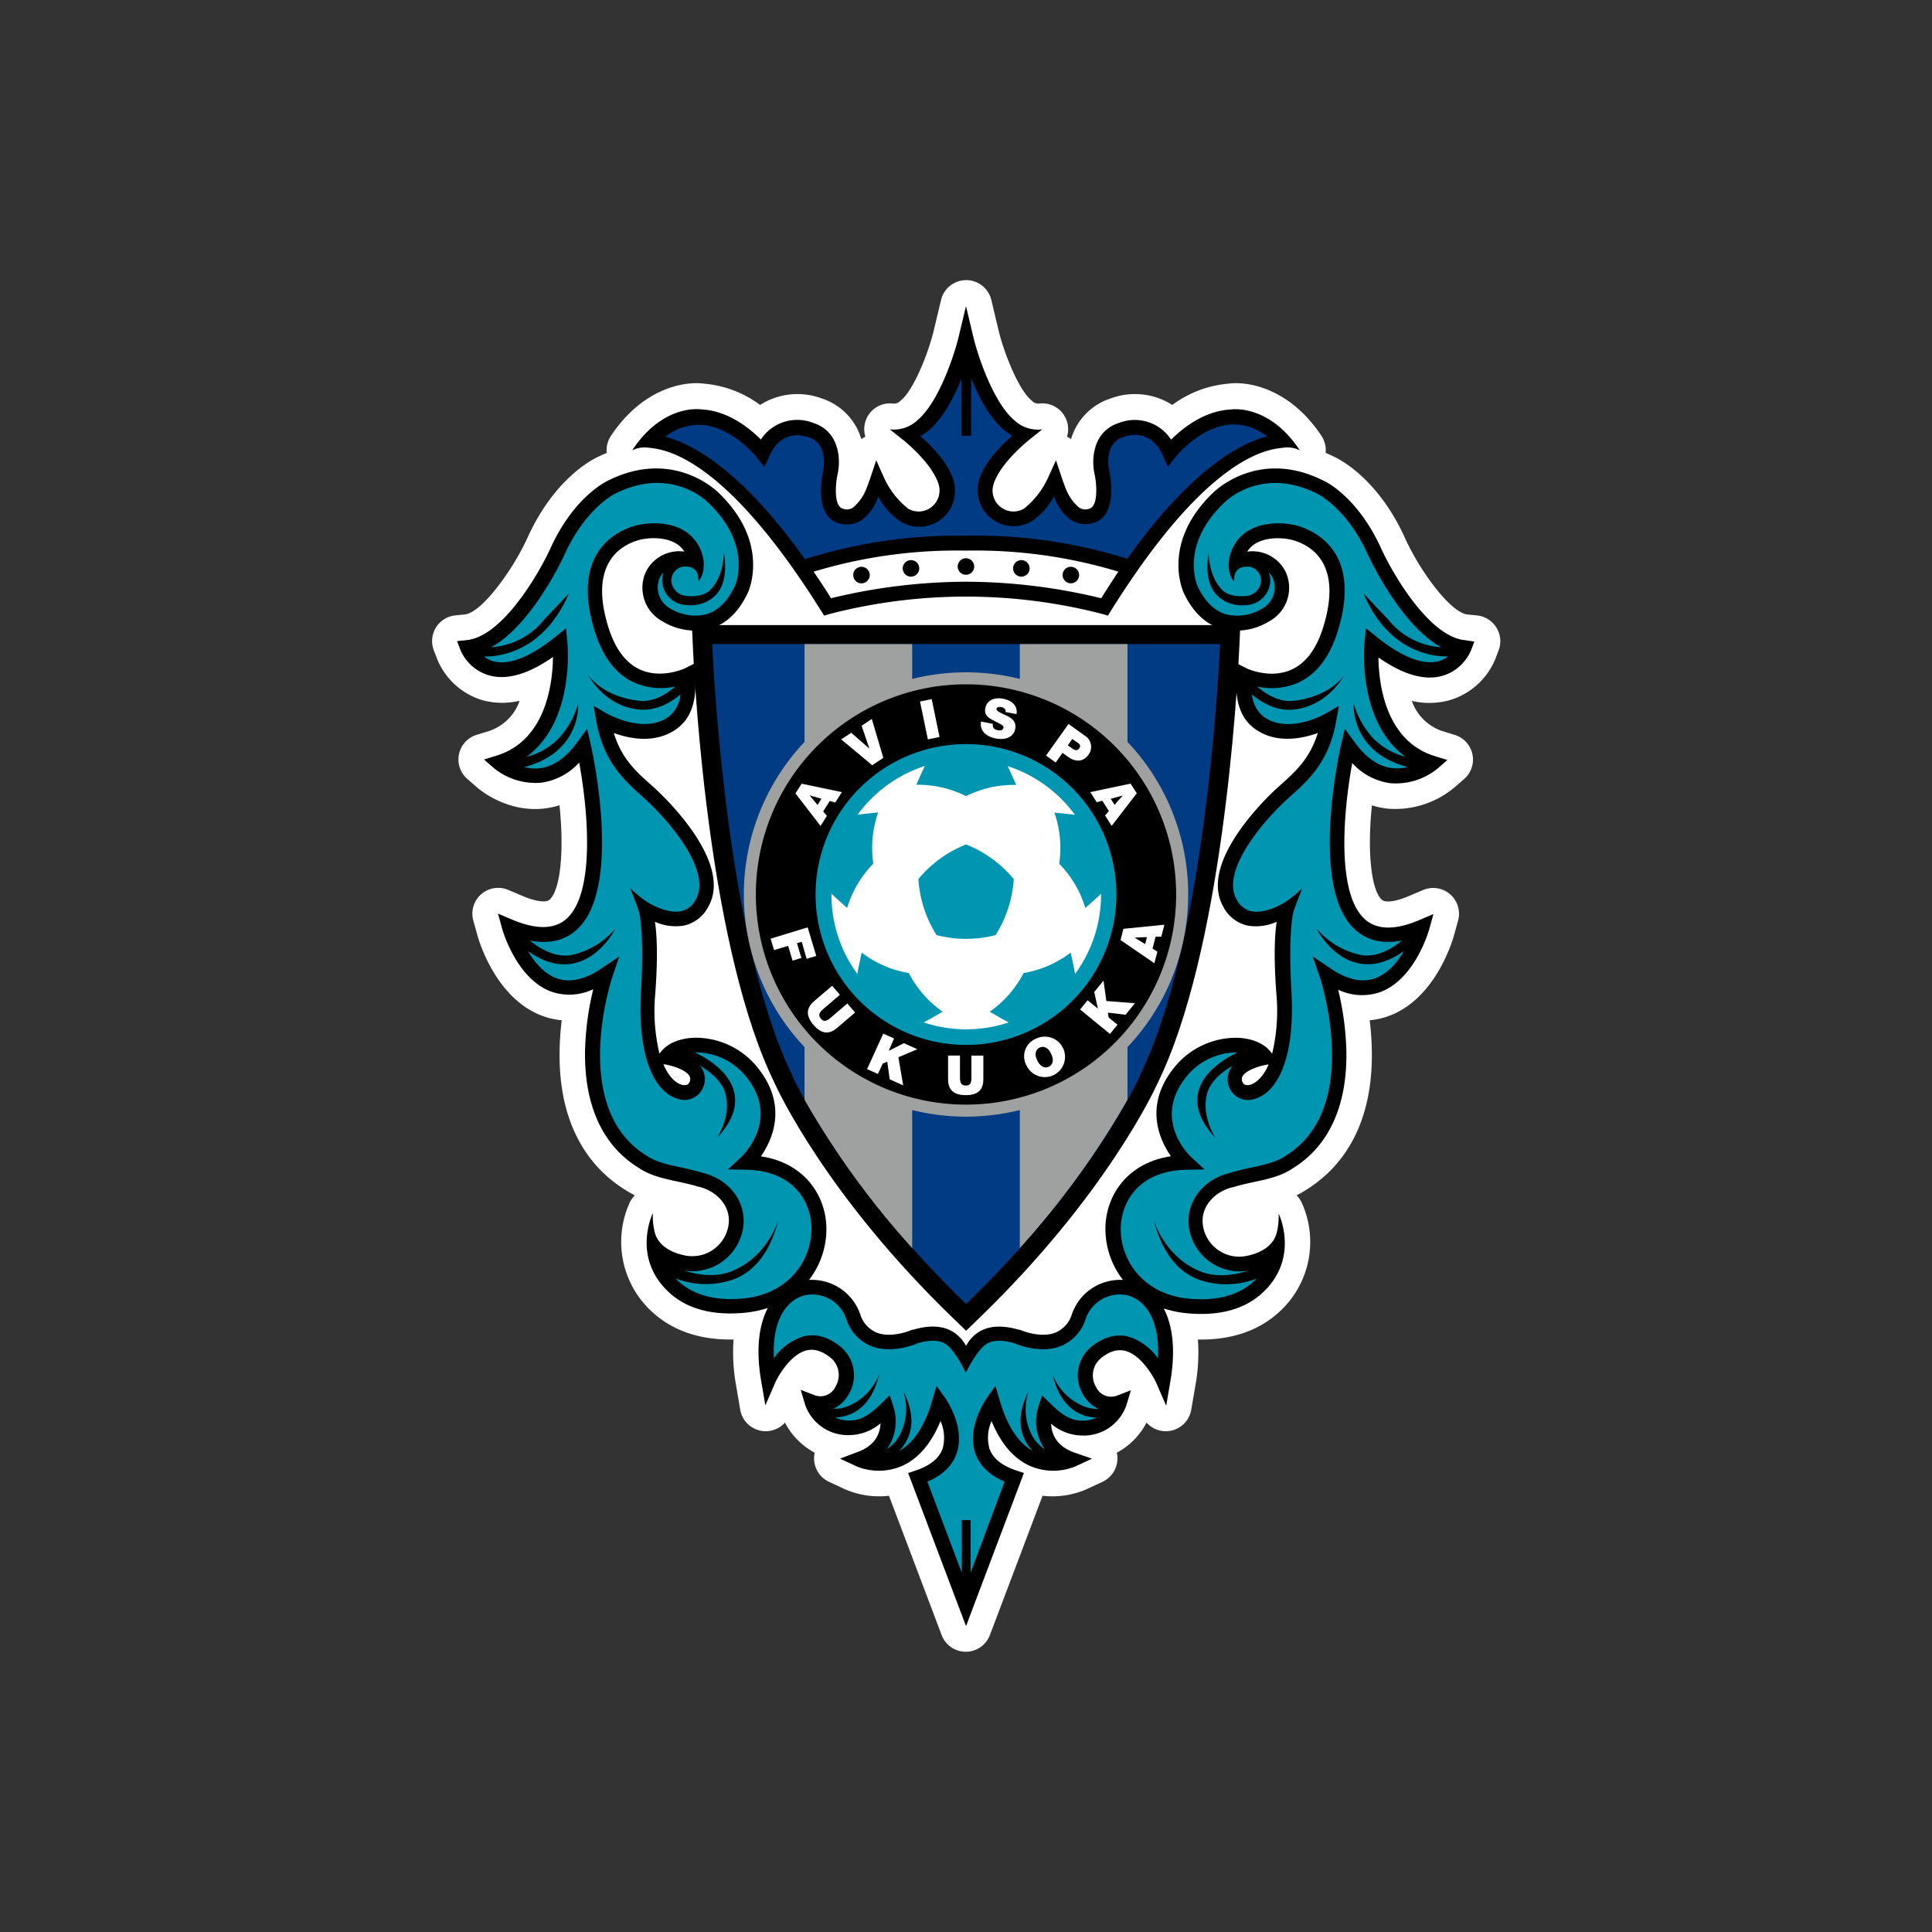 <svg xmlns="http://www.w3.org/2000/svg" viewBox="0 0 400 400"><rect x="0" y="0" width="400" height="400" fill="#333333" stroke="none"/><defs><style>.cls-1{fill:#fff;}.cls-2{fill:#0096b2;}.cls-3{fill:#003b83;}.cls-4{fill:#9fa0a0;}.cls-5{fill:none;}</style></defs><title>135</title><g id="レイヤー_2" data-name="レイヤー 2"><g id="_2018" data-name="2018"><path class="cls-1" d="M309.81,129.93a5.37,5.37,0,0,0-4-2.51l-2-.2c-3.41-.34-9.81-8.86-13-16-5.5-12-13.19-16-14.67-16.7l.17.09c-.62-.31-1.24-.59-1.85-.84a5.37,5.37,0,0,0-.85-3.5c-6.44-9.74-15-11.4-19.27-10.84a22.77,22.77,0,0,0-11.63,4.41,14.4,14.4,0,0,0-12.81-1.33,12.57,12.57,0,0,0-8.15,8.4,5.77,5.77,0,0,0-.84-.49,5.33,5.33,0,0,0-5.62-6.88,1.93,1.93,0,0,1-1.45-.37,1,1,0,0,1,.18.19,4.34,4.34,0,0,0-.53-.52c-2.67-2.25-5.67-9.93-6.73-14.38l-1.52-6.37a5.35,5.35,0,0,0-10.4,0l-1.52,6.36c-1.06,4.46-4.06,12.14-6.73,14.39a4.34,4.34,0,0,0-.53.52l.17-.19a1.88,1.88,0,0,1-1.44.37,5.33,5.33,0,0,0-5.62,6.88,5,5,0,0,0-.84.5,12.57,12.57,0,0,0-8.15-8.41,14.4,14.4,0,0,0-12.81,1.33,22.7,22.7,0,0,0-11.63-4.41c-4.29-.56-12.83,1.1-19.27,10.84a5.37,5.37,0,0,0-.85,3.5c-.61.25-1.23.53-1.85.84l.17-.09c-1.48.68-9.17,4.65-14.67,16.69-3.23,7.12-9.63,15.64-13,16l-2,.2a5.34,5.34,0,0,0-4.45,7.23l.71,1.86A14.68,14.68,0,0,0,100,145a15.76,15.76,0,0,0,7.58.09,10.06,10.06,0,0,1-6.28,6.24l-2.62.81a5.34,5.34,0,0,0-1.92,9.14l2.07,1.8c.62.53,6.26,5.2,13.88,4.31a17.44,17.44,0,0,0,3.13-.67c1.07,10.41,0,17.85-2.11,19.59-.57.48-2.37.54-5.59-.83l-2.9-1.23A5.34,5.34,0,0,0,98,190.6l.83,3c.37,1.34,3.88,13.18,13.47,16.73a15.21,15.21,0,0,0,4,.9c-.22,1.8-.38,3.73-.43,5.75-.46,17.09,7.17,25.42,13.64,29.4a19.8,19.8,0,0,0,1.93,1.1,5.46,5.46,0,0,0-1,1.37,19.61,19.61,0,0,0,4.75,22.92c4.27,3.83,9.87,5.69,16.69,5.56a37.89,37.89,0,0,0,.53,9.56l.85,5a5.35,5.35,0,0,0,9.26,2.64,14.73,14.73,0,0,0,6.16,6.24,5.27,5.27,0,0,0-.13.9,5.36,5.36,0,0,0,3.08,5.12l3.42,1.59a17.74,17.74,0,0,0,9,1.3l9.48,25.06,1.42,3.77a5.34,5.34,0,0,0,10,0l1.43-3.77s7.42-19.62,9.47-25.06a17.79,17.79,0,0,0,9-1.3l3.42-1.59a5.36,5.36,0,0,0,3.08-5.12,6.5,6.5,0,0,0-.13-.9,14.79,14.79,0,0,0,6.16-6.24,5.34,5.34,0,0,0,9.25-2.64l.86-5a38.31,38.31,0,0,0,.52-9.56c6.82.13,12.42-1.74,16.68-5.56a19.61,19.61,0,0,0,4.75-22.92,5.46,5.46,0,0,0-1-1.37,19.8,19.8,0,0,0,1.93-1.1c6.48-4,14.1-12.31,13.64-29.4-.05-2-.21-4-.43-5.75a15.21,15.21,0,0,0,4-.9c9.6-3.56,13.1-15.4,13.47-16.73l.83-3a5.34,5.34,0,0,0-7.24-6.33l-2.9,1.23c-3.22,1.37-5,1.31-5.59.83-2.08-1.74-3.18-9.18-2.11-19.59a17.44,17.44,0,0,0,3.13.67,19.06,19.06,0,0,0,13.88-4.32l2.07-1.79a5.34,5.34,0,0,0-1.92-9.14l-2.62-.81a10.06,10.06,0,0,1-6.28-6.24A15.76,15.76,0,0,0,300,145a14.71,14.71,0,0,0,9.57-8.51l.71-1.86A5.32,5.32,0,0,0,309.81,129.93Z"/><path d="M303.28,132.54c-7.48-.75-15.07-14-17.37-19.08-4.85-10.61-11.47-13.79-12-14-13.1-6.52-22,1.84-22.7,2.5h0c-10.87,10.38-6.31,20.41-6.11,20.83,1.9,4,4.55,6.5,7.9,7.42a12.89,12.89,0,0,0,9.75-1.56,7.9,7.9,0,0,0,3.48-10.15,7.67,7.67,0,0,0-8-4.29,5,5,0,0,1,1.53-1.56c2.48-1.63,6.3-1.33,8.13-.76,4,1.23,10,5.2,6.08,17.93-1.41,4.56-3.66,7.54-6.68,8.86-4.4,1.93-9.07-.25-9.11-.27l-2-1-.17,2.22c-.42,5.45.83,9.14,3.82,11.28,4.41,3.16,9.77,2,13,.86-1.63,5.29-4.64,8-7.58,10.63l-.77.69c-1.7,1.54-16.46,15.33-11.22,24.62a7.5,7.5,0,0,0,5.06,3.93,10.48,10.48,0,0,0,6-.79c-.42,2.78-.61,7.28-.09,14.59a38.19,38.19,0,0,1-.85,12.73l-.09-.12c-1.4-2-4.09-3.14-7.37-3.19a16.49,16.49,0,0,0-13.25,6.72c-5.69,7.55-2.64,14.36-.24,17.81-9,1.36-13.32,8-13.56,14.51A17.25,17.25,0,0,0,232.5,265a10.56,10.56,0,0,0-10.58,7.1,6,6,0,0,1-3.3,3.76c-3.25,1.35-7.43-.53-7.46-.55l-.1,0-.11,0c-3.42-1-6.22-.85-8.34.49a7.52,7.52,0,0,0-2.6,2.86,7.55,7.55,0,0,0-2.61-2.86c-2.11-1.34-4.92-1.51-8.34-.49l-.1,0-.1,0s-4.22,1.9-7.47.55a6,6,0,0,1-3.29-3.76,10.58,10.58,0,0,0-10.6-7.1,17.25,17.25,0,0,0,3.59-11.08c-.24-6.51-4.54-13.15-13.56-14.51,2.4-3.45,5.45-10.26-.24-17.81A16.49,16.49,0,0,0,144,214.85c-3.28.05-6,1.21-7.37,3.19l-.09.12a38.19,38.19,0,0,1-.85-12.73c.52-7.31.33-11.81-.09-14.59a10.48,10.48,0,0,0,6,.79,7.5,7.5,0,0,0,5.06-3.93c5.24-9.29-9.52-23.08-11.22-24.62l-.77-.69c-2.94-2.63-6-5.34-7.58-10.63,3.26,1.19,8.62,2.3,13-.86,3-2.14,4.24-5.83,3.82-11.28l-.17-2.22-2,1c-.05,0-4.71,2.2-9.12.27-3-1.32-5.27-4.3-6.68-8.86-3.94-12.73,2.12-16.7,6.08-17.93,1.83-.57,5.65-.87,8.13.76a5,5,0,0,1,1.53,1.56,7.68,7.68,0,0,0-8,4.29,7.9,7.9,0,0,0,3.48,10.15,12.9,12.9,0,0,0,9.75,1.56c3.35-.92,6-3.42,7.9-7.42.2-.42,4.76-10.45-6.11-20.83h0c-.67-.66-9.6-9-22.7-2.5-.55.25-7.17,3.43-12,14-2.3,5.06-9.89,18.33-17.37,19.08l-2,.2.71,1.86a9.24,9.24,0,0,0,6,5.26c3.68,1,8.1-.3,13.15-3.83-.07,5.47-1.44,17.26-11.66,20.42l-2.62.81,2.07,1.8a13.7,13.7,0,0,0,9.76,3,13,13,0,0,0,7.87-4.17c1.74,9.4,3.52,27.21-2.8,32.5-2.48,2.07-6.22,2.07-11.11,0l-2.9-1.23.83,3c.12.43,2.95,10.46,10.17,13.14a11.42,11.42,0,0,0,8.73-.49,59.82,59.82,0,0,0-1.69,12.29c-.31,11.52,3.53,20.07,11.11,24.71,2.39,1.61,5.11,2.2,8,2.82,1.42.31,2.9.62,4.33,1.08h.05l.06,0c3.59.85,6.95,4.06,6.08,8.31a7.6,7.6,0,0,1-9,5.91c-3-.61-5.42-2.1-6.16-4.6a13.63,13.63,0,0,1-.44-4.18s-4.57,9.32,3.52,16.59c3.74,3.36,9,4.66,15.38,4.07a22,22,0,0,0,4.9-1c-1.77,3.39-2.55,8.33-1.37,15.16l.86,5,2-4.61c.72-1.62,3.3-6,6.55-6.77,1.59-.38,3.22.13,5,1.55a4.66,4.66,0,0,1,.95,6,3.42,3.42,0,0,1-4.28,1.74l-2.9-1.12.89,3a9.36,9.36,0,0,0,9.48,6.36,10.08,10.08,0,0,0,6.15-2.43c-.08,2-1,4.66-4.91,6L173.92,302l3.42,1.59a12.13,12.13,0,0,0,9.46-.1c3.36-1.52,6-4.63,7.93-9.27a8.57,8.57,0,0,1,.46,5.61c-.68,2.06-2.58,3.62-5.66,4.64l-1.51.5.56,1.48,10,26.45,1.43,3.77,1.42-3.77,10-26.45.56-1.48-1.5-.5c-3.08-1-5-2.58-5.66-4.64a8.51,8.51,0,0,1,.46-5.61c1.9,4.64,4.56,7.75,7.93,9.27a12.1,12.1,0,0,0,9.45.1l3.42-1.59-3.56-1.23c-3.91-1.35-4.83-4-4.91-6a10.06,10.06,0,0,0,6.15,2.43,9.34,9.34,0,0,0,9.47-6.36l.9-3-2.9,1.12a3.42,3.42,0,0,1-4.28-1.74,4.64,4.64,0,0,1,.95-6c1.74-1.42,3.36-1.93,5-1.55,3.24.77,5.82,5.15,6.54,6.77l2,4.61.85-5c1.18-6.83.4-11.77-1.36-15.15a22,22,0,0,0,4.88,1c6.4.59,11.64-.71,15.38-4.07,8.09-7.27,3.52-16.59,3.52-16.59a13.63,13.63,0,0,1-.44,4.18c-.74,2.5-3.17,4-6.16,4.6a7.6,7.6,0,0,1-9-5.91c-.87-4.25,2.49-7.46,6.08-8.31l.06,0h.05c1.43-.46,2.91-.77,4.33-1.08,2.89-.62,5.61-1.21,8-2.82,7.57-4.64,11.41-13.19,11.1-24.71a59.82,59.82,0,0,0-1.69-12.29,11.42,11.42,0,0,0,8.73.49c7.22-2.68,10.05-12.71,10.17-13.14l.83-3-2.9,1.23c-4.89,2.08-8.63,2.08-11.11,0-6.32-5.29-4.54-23.1-2.8-32.5a13,13,0,0,0,7.87,4.17,13.7,13.7,0,0,0,9.76-3l2.07-1.8-2.62-.81c-10.22-3.16-11.59-14.95-11.66-20.42,5.05,3.53,9.47,4.83,13.15,3.83a9.24,9.24,0,0,0,6-5.26l.71-1.86ZM142.63,224.26c-.19.38-.81.51-1.5.32-1.16-.32-2.64-1.56-3.78-4.21l.32,0c1.75.29,4.48,1.23,5.1,2.45A1.4,1.4,0,0,1,142.63,224.26Zm116.24.32c-.69.19-1.31.06-1.5-.32a1.43,1.43,0,0,1-.14-1.39c.62-1.22,3.36-2.16,5.1-2.45l.32,0C261.51,223,260,224.26,258.87,224.58Z"/><path d="M262.8,128.56l-.06,0h0Z"/><path d="M137.28,128.61h0l-.06,0Z"/><path class="cls-2" d="M282.31,122.86s2.62,2.82,5.06,5.35a15.3,15.3,0,0,0,11,5.8c-8.52-4.77-14.89-18.6-15.2-19.29-4.43-9.69-10.45-12.5-10.5-12.53h0l0,0c-11.53-5.76-18.92,1.6-19.23,1.91l0,0,0,0c-9.22,8.81-5.61,17-5.46,17.33,1.5,3.16,3.5,5.11,6,5.79a9.86,9.86,0,0,0,7.31-1.2l0,0,0,0a5,5,0,0,0,2.28-6.22,3.87,3.87,0,0,0-.86-1.25,4.87,4.87,0,0,1,.24,2.31,5.22,5.22,0,0,1-5.21,4.43,7.25,7.25,0,0,1-5.75-2c-1.83-1.91-2.41-4.94-1.74-9,0,0-.18,4.76,2.72,7.78,1.63,1.7,4.6,1.34,4.63,1.34a3.41,3.41,0,0,0,3.47-2.8,2.93,2.93,0,0,0-2.34-3.28h-.77c-2.86.12-2.41,3-2.41,3s-1.2-.77-1.17-3.67a8.58,8.58,0,0,1,3.8-6.61c3.64-2.38,8.59-1.77,10.7-1.12,4.07,1.27,13,5.91,8.09,21.74-1.68,5.44-4.5,9.06-8.37,10.75a13.82,13.82,0,0,1-8.3.73c1.38,1.22,4.3,3.34,7.57,2.94,7.13-.89,10-4.56,10.64-5.59.06-.1.12-.18.17-.28s-.06.11-.17.28c-2.9,4.9-6.91,7-10.66,7.41s-7-1.73-8.63-3.13a6.52,6.52,0,0,0,2.46,4.64c5.11,3.67,12.62-.59,12.69-.63l2.84-1.65-.58,3.23c-1.48,8.33-5.78,12.19-9.23,15.28l-.76.69c-5.13,4.64-13.94,15-10.62,20.87a4.5,4.5,0,0,0,3,2.44c3.17.68,7.08-1.9,7.12-1.92a25.63,25.63,0,0,0,3.49-2.82s-1.37,3.38-1.75,4.59c0,0-1.25,3.51-.5,16.72.82,14.6-3.26,21.08-7.62,22.29a4.16,4.16,0,0,1-5-1.87,4.38,4.38,0,0,1-.14-4.14,4.3,4.3,0,0,1,.59-.87c-2.19,1.29-4.66,3.27-5.32,5.88-1.19,4.65,1.76,9.08,1.76,9.08-3.09-3.28-4.28-6.49-3.53-9.55,1-4.16,5.42-6.85,8.09-8.14h-.2a13.42,13.42,0,0,0-10.76,5.51c-6.49,8.6,1,15.84,1.37,16.14l2.77,2.57-3.77.07c-9.7.18-13.37,6.48-13.57,11.82-.24,6.72,4.54,14,14.15,14.87,5.53.51,9.93-.61,13.09-3.32.31-.27.6-.55.88-.84a17.29,17.29,0,0,1-12.07.18c-4.47-1.71-7.57-5.85-9.23-12.32,0,0,2.17,7.71,9.78,10.69,3.17,1.24,6.76.76,9.83-.2a10.62,10.62,0,0,1-12.21-8.34c-1.1-5.36,2.47-10.45,8.3-11.87,1.56-.49,3.08-.82,4.56-1.14,2.61-.56,5.07-1.09,7-2.39l0,0,0,0c16.1-9.85,7.23-36.74,7.14-37L271.76,198l3.74,2.52c3.44,2.32,6.55,3,9.25,2s4.57-3.33,5.92-5.63c-3.16,2.26-6.26,3.13-9.23,2.59-5.72-1.05-8.73-7-8.86-7.22a16.63,16.63,0,0,0,9.16,5.46c2.66.47,5.55-.58,8.55-3-3.81.74-7,.08-9.43-2-10-8.34-3.47-37.34-3.19-38.57l.75-3.28,2,2.73c2.35,3.27,5,5.09,7.81,5.43a8.66,8.66,0,0,0,3.21-.23c-11.85-3.08-11.17-13-11.16-13.11a17.85,17.85,0,0,0,3.93,7.06,14.21,14.21,0,0,0,6.76,3.92c-3.73-2.75-6.33-7-7.63-12.6a37.75,37.75,0,0,1-.83-11.22l.29-2.78,2.18,1.75c5.16,4.16,9.59,5.92,12.8,5.08a5.71,5.71,0,0,0,2.05-1C296.7,136,287.42,135,282.31,122.86Z"/><path class="cls-2" d="M154.48,242.18l-3.77-.07,2.77-2.57c.32-.3,7.86-7.54,1.38-16.14a13.45,13.45,0,0,0-10.77-5.51h-.2c2.67,1.29,7.06,4,8.09,8.14.75,3.06-.44,6.27-3.53,9.55,0,0,3-4.43,1.76-9.08-.66-2.61-3.13-4.59-5.32-5.88a4.3,4.3,0,0,1,.59.87,4.38,4.38,0,0,1-.14,4.14,4.16,4.16,0,0,1-5,1.87c-4.36-1.21-8.44-7.69-7.62-22.29.75-13.21-.5-16.72-.5-16.72-.38-1.21-1.75-4.59-1.75-4.59a25.63,25.63,0,0,0,3.49,2.82s3.95,2.6,7.12,1.92a4.5,4.5,0,0,0,3-2.44c3.32-5.89-5.49-16.23-10.62-20.87l-.75-.69c-3.46-3.09-7.76-7-9.24-15.28l-.57-3.23,2.83,1.65c.07,0,7.58,4.3,12.69.63a6.52,6.52,0,0,0,2.46-4.64c-1.64,1.4-4.81,3.52-8.63,3.13s-7.76-2.51-10.66-7.41c-.11-.17-.17-.28-.17-.28s.11.18.17.28c.67,1,3.51,4.7,10.65,5.59,3.26.4,6.18-1.72,7.56-2.94a13.82,13.82,0,0,1-8.3-.73c-3.87-1.69-6.68-5.31-8.37-10.75-4.9-15.83,4-20.47,8.09-21.74,2.11-.65,7.06-1.26,10.7,1.12a8.58,8.58,0,0,1,3.8,6.61c0,2.9-1.16,3.67-1.16,3.67s.44-2.92-2.42-3h-.77a2.93,2.93,0,0,0-2.34,3.28,3.42,3.42,0,0,0,3.48,2.8s3,.36,4.62-1.34c2.9-3,2.72-7.78,2.72-7.78.68,4.09.09,7.12-1.74,9a7.25,7.25,0,0,1-5.75,2,5.22,5.22,0,0,1-5.21-4.43,4.87,4.87,0,0,1,.24-2.31,3.87,3.87,0,0,0-.86,1.25,5,5,0,0,0,2.28,6.22l0,0,0,0a9.86,9.86,0,0,0,7.31,1.2c2.46-.68,4.46-2.63,6-5.79.15-.33,3.76-8.52-5.46-17.33l0,0,0,0c-.31-.31-7.7-7.67-19.23-1.91l0,0h0s-6.07,2.84-10.5,12.53c-.31.69-6.68,14.52-15.2,19.29a15.3,15.3,0,0,0,11-5.8c2.44-2.53,5.06-5.35,5.06-5.35C112.58,135,103.3,136,100.2,135.92a5.71,5.71,0,0,0,2,1c3.21.84,7.64-.92,12.8-5.08l2.18-1.75.29,2.78a37.56,37.56,0,0,1-.82,11.22c-1.31,5.59-3.91,9.85-7.63,12.6a14.22,14.22,0,0,0,6.75-3.92,17.85,17.85,0,0,0,3.93-7.06c0,.11.7,10-11.16,13.11a8.64,8.64,0,0,0,3.21.23c2.83-.34,5.46-2.16,7.81-5.43l2-2.73.75,3.28c.28,1.23,6.78,30.23-3.19,38.57-2.45,2.06-5.61,2.72-9.43,2,3,2.39,5.89,3.44,8.55,3a16.63,16.63,0,0,0,9.16-5.46c-.13.25-3.14,6.17-8.86,7.22-3,.54-6.06-.33-9.22-2.59,1.34,2.3,3.29,4.66,5.91,5.63s5.81.33,9.25-2l3.74-2.52-1.45,4.27c-.09.27-9,27.16,7.14,37l0,0,0,0c1.91,1.3,4.37,1.83,7,2.39,1.48.32,3,.65,4.56,1.14,5.83,1.42,9.4,6.51,8.3,11.87a10.62,10.62,0,0,1-12.21,8.34c3.07,1,6.66,1.44,9.83.2,7.61-3,9.78-10.69,9.78-10.69-1.66,6.47-4.76,10.61-9.23,12.32a17.29,17.29,0,0,1-12.07-.18c.28.29.57.57.88.84,3.16,2.71,7.56,3.83,13.09,3.32,9.61-.89,14.39-8.15,14.15-14.87C167.85,248.66,164.18,242.36,154.48,242.18Z"/><path class="cls-2" d="M233.52,268.21a7.43,7.43,0,0,0-8.76,4.92,9,9,0,0,1-5,5.51c-4.16,1.72-8.91-.17-9.76-.54-2.5-.73-4.44-.68-5.77.16-2,1.27-4.27,5.94-4.27,5.94s-2.18-4.67-4.19-5.94c-1.33-.84-3.27-.89-5.77-.16-.85.37-5.6,2.26-9.76.54a9,9,0,0,1-5-5.51,7.42,7.42,0,0,0-8.75-4.92c-3.49.94-6.66,4.85-6.27,13a11.74,11.74,0,0,1,6.21-4.54c2.55-.61,5.11.12,7.6,2.16a7.65,7.65,0,0,1,1.65,9.91,7.09,7.09,0,0,1-3.16,2.93,7.42,7.42,0,0,0,3.4-.7,11.61,11.61,0,0,0,6.1-6.44c-.9,3.88-2.68,6.56-5.27,7.95a9.09,9.09,0,0,1-3.85,1,6.91,6.91,0,0,0,3.23.61c2.1-.07,3.76-1,6.33-3.5l1.75-1.71.76,2.32a10,10,0,0,1-1.34,8.83,7.78,7.78,0,0,0,2.8-3.21A11.58,11.58,0,0,0,187,288c1.8,3.55,2.17,6.74,1.08,9.48a9,9,0,0,1-1.92,2.92c3-1.64,5.31-5.16,6.86-10.46l.89-3,1.82,2.56c.16.24,4.13,5.93,2.38,11.26-.86,2.64-2.91,4.66-6.11,6l7.13,18.87V314.72h1.83v10.87L208,306.76c-3.2-1.37-5.25-3.39-6.11-6-1.75-5.33,2.22-11,2.39-11.26l1.81-2.56.89,3c1.55,5.29,3.84,8.8,6.83,10.44a8.86,8.86,0,0,1-1.9-2.9c-1.09-2.74-.73-5.93,1.08-9.48a11.6,11.6,0,0,0,.52,8.85,7.92,7.92,0,0,0,2.84,3.23,10,10,0,0,1-1.36-8.85l.76-2.32,1.75,1.71c2.57,2.51,4.23,3.43,6.33,3.5a6.91,6.91,0,0,0,3.23-.61,9,9,0,0,1-3.86-1c-2.6-1.39-4.37-4.07-5.27-7.95a11.56,11.56,0,0,0,6.1,6.44,7.48,7.48,0,0,0,3.41.7,7.09,7.09,0,0,1-3.16-2.93,7.65,7.65,0,0,1,1.65-9.91c2.5-2,5.05-2.77,7.6-2.16a11.74,11.74,0,0,1,6.21,4.54C240.18,273.06,237,269.15,233.52,268.21Z"/><path d="M254.85,84.78c-5.62.27-10.14,4-12.38,6.24a9,9,0,0,0-10.77-3.47c-5.49,1.74-5.74,7.62-5.1,10.51.47,2.08.84,6.8-1.12,7.28a2.29,2.29,0,0,1-2.2-.37c-2.05-1.88-2.5-3.4-3.4-5.91l-1.25-3.76L217,98.88a17.25,17.25,0,0,1-5,6.43,4.36,4.36,0,0,1-2.17.59,4.34,4.34,0,0,1-4.12-5.67c1.45-4.58,7.6-9.35,7.66-9.4l2.42-1.94A7.09,7.09,0,0,1,210,87c-4.35-3.67-7.58-13.43-8.48-17.23L200,63.37l-1.52,6.36c-.91,3.8-4.14,13.56-8.49,17.23a7.09,7.09,0,0,1-5.76,1.93l2.42,1.94c.07,0,6.21,4.82,7.67,9.4a4.61,4.61,0,0,1,.2,1.33,4.34,4.34,0,0,1-4.33,4.34,4.39,4.39,0,0,1-2.17-.59,17.25,17.25,0,0,1-5-6.43l-1.61-3.58-1.25,3.76c-.9,2.51-1.35,4-3.4,5.91a2.29,2.29,0,0,1-2.2.37c-2-.48-1.59-5.2-1.12-7.28.64-2.89.39-8.77-5.1-10.51A9,9,0,0,0,157.53,91c-2.24-2.25-6.76-6-12.38-6.24,0,0-7.81-1.29-14.26,8.47a5.83,5.83,0,0,1,3.4-.54c2.61.35,15,.71,35.71,33.77l.62,1,1.14-.34a112.56,112.56,0,0,1,56.48,0l1.14.34.62-1c20.67-33.06,33.1-33.42,35.71-33.77a5.83,5.83,0,0,1,3.4.54C262.67,83.49,254.85,84.78,254.85,84.78Z"/><path class="cls-3" d="M200,110.9a105,105,0,0,1,33.4,4.79c13.44-18.9,23.71-24,28.91-25.34A11.17,11.17,0,0,0,255,87.88c-6.49.3-11.56,6.68-11.61,6.74l-1.58,2-1.06-2.34c-2.6-5.75-7.41-4.06-7.94-3.85l-.07,0-.06,0c-4.21,1.29-3.11,6.67-3.06,6.89.23,1,2,9.64-3.41,11a5.56,5.56,0,0,1-4.75-.87,10.13,10.13,0,0,1-3.23-4.7,14.27,14.27,0,0,1-4.63,5.17l0,0h0a7.44,7.44,0,0,1-11.19-6.42,7.24,7.24,0,0,1,.36-2.27c1.14-3.61,4.51-7,6.83-9-3.86-2.14-6.7-7.35-8.53-11.93V90.21h-2V78.39c-1.83,4.58-4.67,9.79-8.53,11.93,2.32,2,5.69,5.36,6.83,9a7.24,7.24,0,0,1,.36,2.27A7.43,7.43,0,0,1,186.47,108h0l0,0a14.37,14.37,0,0,1-4.63-5.17,10.05,10.05,0,0,1-3.23,4.7,5.56,5.56,0,0,1-4.75.87c-5.44-1.33-3.63-10-3.41-11,0-.22,1.15-5.6-3.06-6.89l-.06,0-.07,0c-.53-.21-5.34-1.9-7.94,3.85l-1.06,2.34-1.58-2c0-.06-5.12-6.44-11.61-6.74a11.17,11.17,0,0,0-7.33,2.47c5.21,1.32,15.47,6.44,28.91,25.34A105,105,0,0,1,200,110.9Z"/><path class="cls-1" d="M228,123.86A119.62,119.62,0,0,0,200,120.44h0a119.62,119.62,0,0,0-27.95,3.42c-1.22-2-2.42-3.77-3.6-5.5A102.1,102.1,0,0,1,200,114h0a102,102,0,0,1,31.54,4.35C230.4,120.09,229.2,121.91,228,123.86Z"/><path d="M188.61,119.39a1.71,1.71,0,1,1,1.71-1.71A1.71,1.71,0,0,1,188.61,119.39Z"/><path d="M178.36,120.77a1.71,1.71,0,1,1,1.71-1.71A1.71,1.71,0,0,1,178.36,120.77Z"/><path d="M200,119a1.71,1.71,0,1,1,1.7-1.71A1.7,1.7,0,0,1,200,119Z"/><path d="M211.46,119.39a1.71,1.71,0,1,0-1.71-1.71A1.72,1.72,0,0,0,211.46,119.39Z"/><path d="M221.71,120.77a1.71,1.71,0,1,0-1.71-1.71A1.72,1.72,0,0,0,221.71,120.77Z"/><path d="M200,129.42H143.25l.19,4.14c.47,10.38,3.52,63.49,17,90.82h0c.41.92,10.47,23,36.83,48.48l2.75,2.66,2.75-2.66c26.36-25.49,36.42-47.56,36.84-48.48h0c13.45-27.32,16.5-80.44,17-90.82l.19-4.14Z"/><path class="cls-3" d="M200,133.35h52.61c-.33,7.16-3.25,62.19-16.58,89.26l0,.06,0,.07c-.41.9-10.22,22.36-36,47.25-25.75-24.89-35.56-46.35-36-47.25l0-.07,0-.06c-13.33-27.07-16.25-82.1-16.58-89.26Z"/><path class="cls-4" d="M246,185.19a45.84,45.84,0,0,0-12.57-31.59V133.35H211.14v7.21a46.3,46.3,0,0,0-22.28,0v-7.21H166.57V153.6a46,46,0,0,0,0,63.19v10.89a174.75,174.75,0,0,0,22.29,30.72V229.83a46.3,46.3,0,0,0,22.28,0V258.4a174.75,174.75,0,0,0,22.29-30.72V216.79A45.85,45.85,0,0,0,246,185.19Z"/><path d="M200,228.7a43.51,43.51,0,1,0-43.51-43.51A43.51,43.51,0,0,0,200,228.7Z"/><path class="cls-1" d="M164.69,164.26l1.29-2L174.3,164l-1.37,2.16-1.14-.33L170.43,168l.77.92L169.88,171Zm5.38,1.11-2.46-.71v0l1.66,2Z"/><path class="cls-1" d="M182.88,156.91l-2.3,1.52-6.42-5.35,2.08-1.37L180,155l0,0-1.61-4.75,2.11-1.4Z"/><path class="cls-1" d="M190.48,145.24l2.42-.5,1.62,7.84-2.42.5Z"/><path class="cls-1" d="M205.57,149.87a1.36,1.36,0,0,0,0,.53c.08.51.59.71,1.05.79s1,.06,1.14-.52c.07-.41-.25-.58-1.53-1.23s-2.54-1.19-2.24-2.78c.35-1.82,2.05-2.31,3.67-2s3.09,1.26,2.8,3.19l-2.3-.44a.61.61,0,0,0-.16-.68,1.28,1.28,0,0,0-.68-.33c-.33-.07-.89-.08-1,.36s1,.91,2.09,1.42,2.06,1.25,1.79,2.69c-.39,2-2.4,2.36-4.15,2-.89-.17-3.38-1-2.93-3.49Z"/><path class="cls-1" d="M221.23,149.89l3.35,2.41a2.71,2.71,0,0,1,.8,3.93c-1.13,1.58-2.72,1.56-4.21.49l-1.19-.85-1.41,2-2-1.44Zm-.14,4.43.78.55c.52.38,1.09.73,1.56.08s0-1-.5-1.31L222,153Z"/><path class="cls-1" d="M234.07,162.24l1.29,2-5.2,6.75-1.37-2.16.79-.9-1.36-2.15-1.16.31L225.73,164Zm-3.31,4.39,1.7-1.93v0l-2.5.67Z"/><path class="cls-1" d="M167.22,192l1.78,5.92-2,.59L166,195l-1,.28.92,3.06-1.83.55-.91-3.06-2.92.87-.71-2.36Z"/><path class="cls-1" d="M173.3,212.83c-1.69,1.44-3.28,1.22-4.87-.63s-1.56-3.48.12-4.92l3.74-3.19,1.6,1.87-3.32,2.84c-.62.53-1.39,1.19-.61,2.11s1.53.22,2.15-.31l3.32-2.84,1.6,1.88Z"/><path class="cls-1" d="M182.87,214l2.24,1L184,217.57h0l3.14-1.59,2.77,1.26L186,218.89l1,5.84-2.8-1.28-.5-3.65-.94.4-1,2.15-2.24-1Z"/><path class="cls-1" d="M203.59,223.47c0,2.22-1.2,3.28-3.65,3.27s-3.65-1.07-3.65-3.29l0-4.91h2.46v4.37c0,.81,0,1.83,1.2,1.84s1.17-1,1.17-1.84v-4.36h2.47Z"/><path class="cls-1" d="M214.37,215.1a4.19,4.19,0,1,1-1.83,5.53A3.94,3.94,0,0,1,214.37,215.1Zm2.78,5.75c.56-.27,1.25-1.06.48-2.67s-1.83-1.56-2.39-1.29-1.26,1.07-.48,2.67S216.58,221.12,217.15,220.85Z"/><path class="cls-1" d="M223.62,209l1.55-1.91,2.14,1.74,0,0-.76-3.45,1.92-2.35.59,4.22,5.91.46-1.93,2.38-3.66-.43.15,1,1.83,1.49-1.55,1.92Z"/><path class="cls-1" d="M232,194.63l.59-2.33,8.48-.85-.63,2.48-1.19,0-.63,2.47,1,.63-.62,2.4Zm5.46-.61-2.56.09v0l2.2,1.36Z"/><path class="cls-2" d="M200,154.06a31.14,31.14,0,1,0,31.14,31.13A31.13,31.13,0,0,0,200,154.06Z"/><path class="cls-1" d="M222.57,201.66l-.06-.43c-.28-1.5-.83-4-.83-4a22.36,22.36,0,0,1-9.76,4.23,22.26,22.26,0,0,1-7,8s2.16,1.28,3.5,2l.44.22a27.92,27.92,0,0,1-17.64,0l.44-.22c1.34-.73,3.5-2,3.5-2a22.26,22.26,0,0,1-7-8,22.23,22.23,0,0,1-9.76-4.23s-.55,2.46-.83,4l-.06.43a27.79,27.79,0,0,1-5.37-16.47V185l.25.25c1.11,1.06,3,2.72,3,2.72a22.34,22.34,0,0,1,5.42-9.16,22.37,22.37,0,0,1,1-10.6s-2.5.24-4,.43l-.27.05a28,28,0,0,1,13.95-10.11l-.11.21c-.66,1.38-1.66,3.69-1.66,3.69A22.21,22.21,0,0,1,200,164.83a22.21,22.21,0,0,1,10.39-2.32s-1-2.31-1.66-3.69l-.11-.21a28,28,0,0,1,13.95,10.11l-.27-.05c-1.52-.19-4-.43-4-.43a22.34,22.34,0,0,1,1,10.59,22.31,22.31,0,0,1,5.41,9.17s1.89-1.67,3-2.72l.25-.26c0,.06,0,.12,0,.17A27.79,27.79,0,0,1,222.57,201.66Z"/><path class="cls-2" d="M209.88,182h0a24.57,24.57,0,0,0-9.87-7.17h0a24.64,24.64,0,0,0-9.87,7.17,24.58,24.58,0,0,0,3.77,11.61h0a24.74,24.74,0,0,0,12.21,0h0A24.64,24.64,0,0,0,209.89,182v0Z"/><rect class="cls-5" width="400" height="400"/></g></g></svg>
